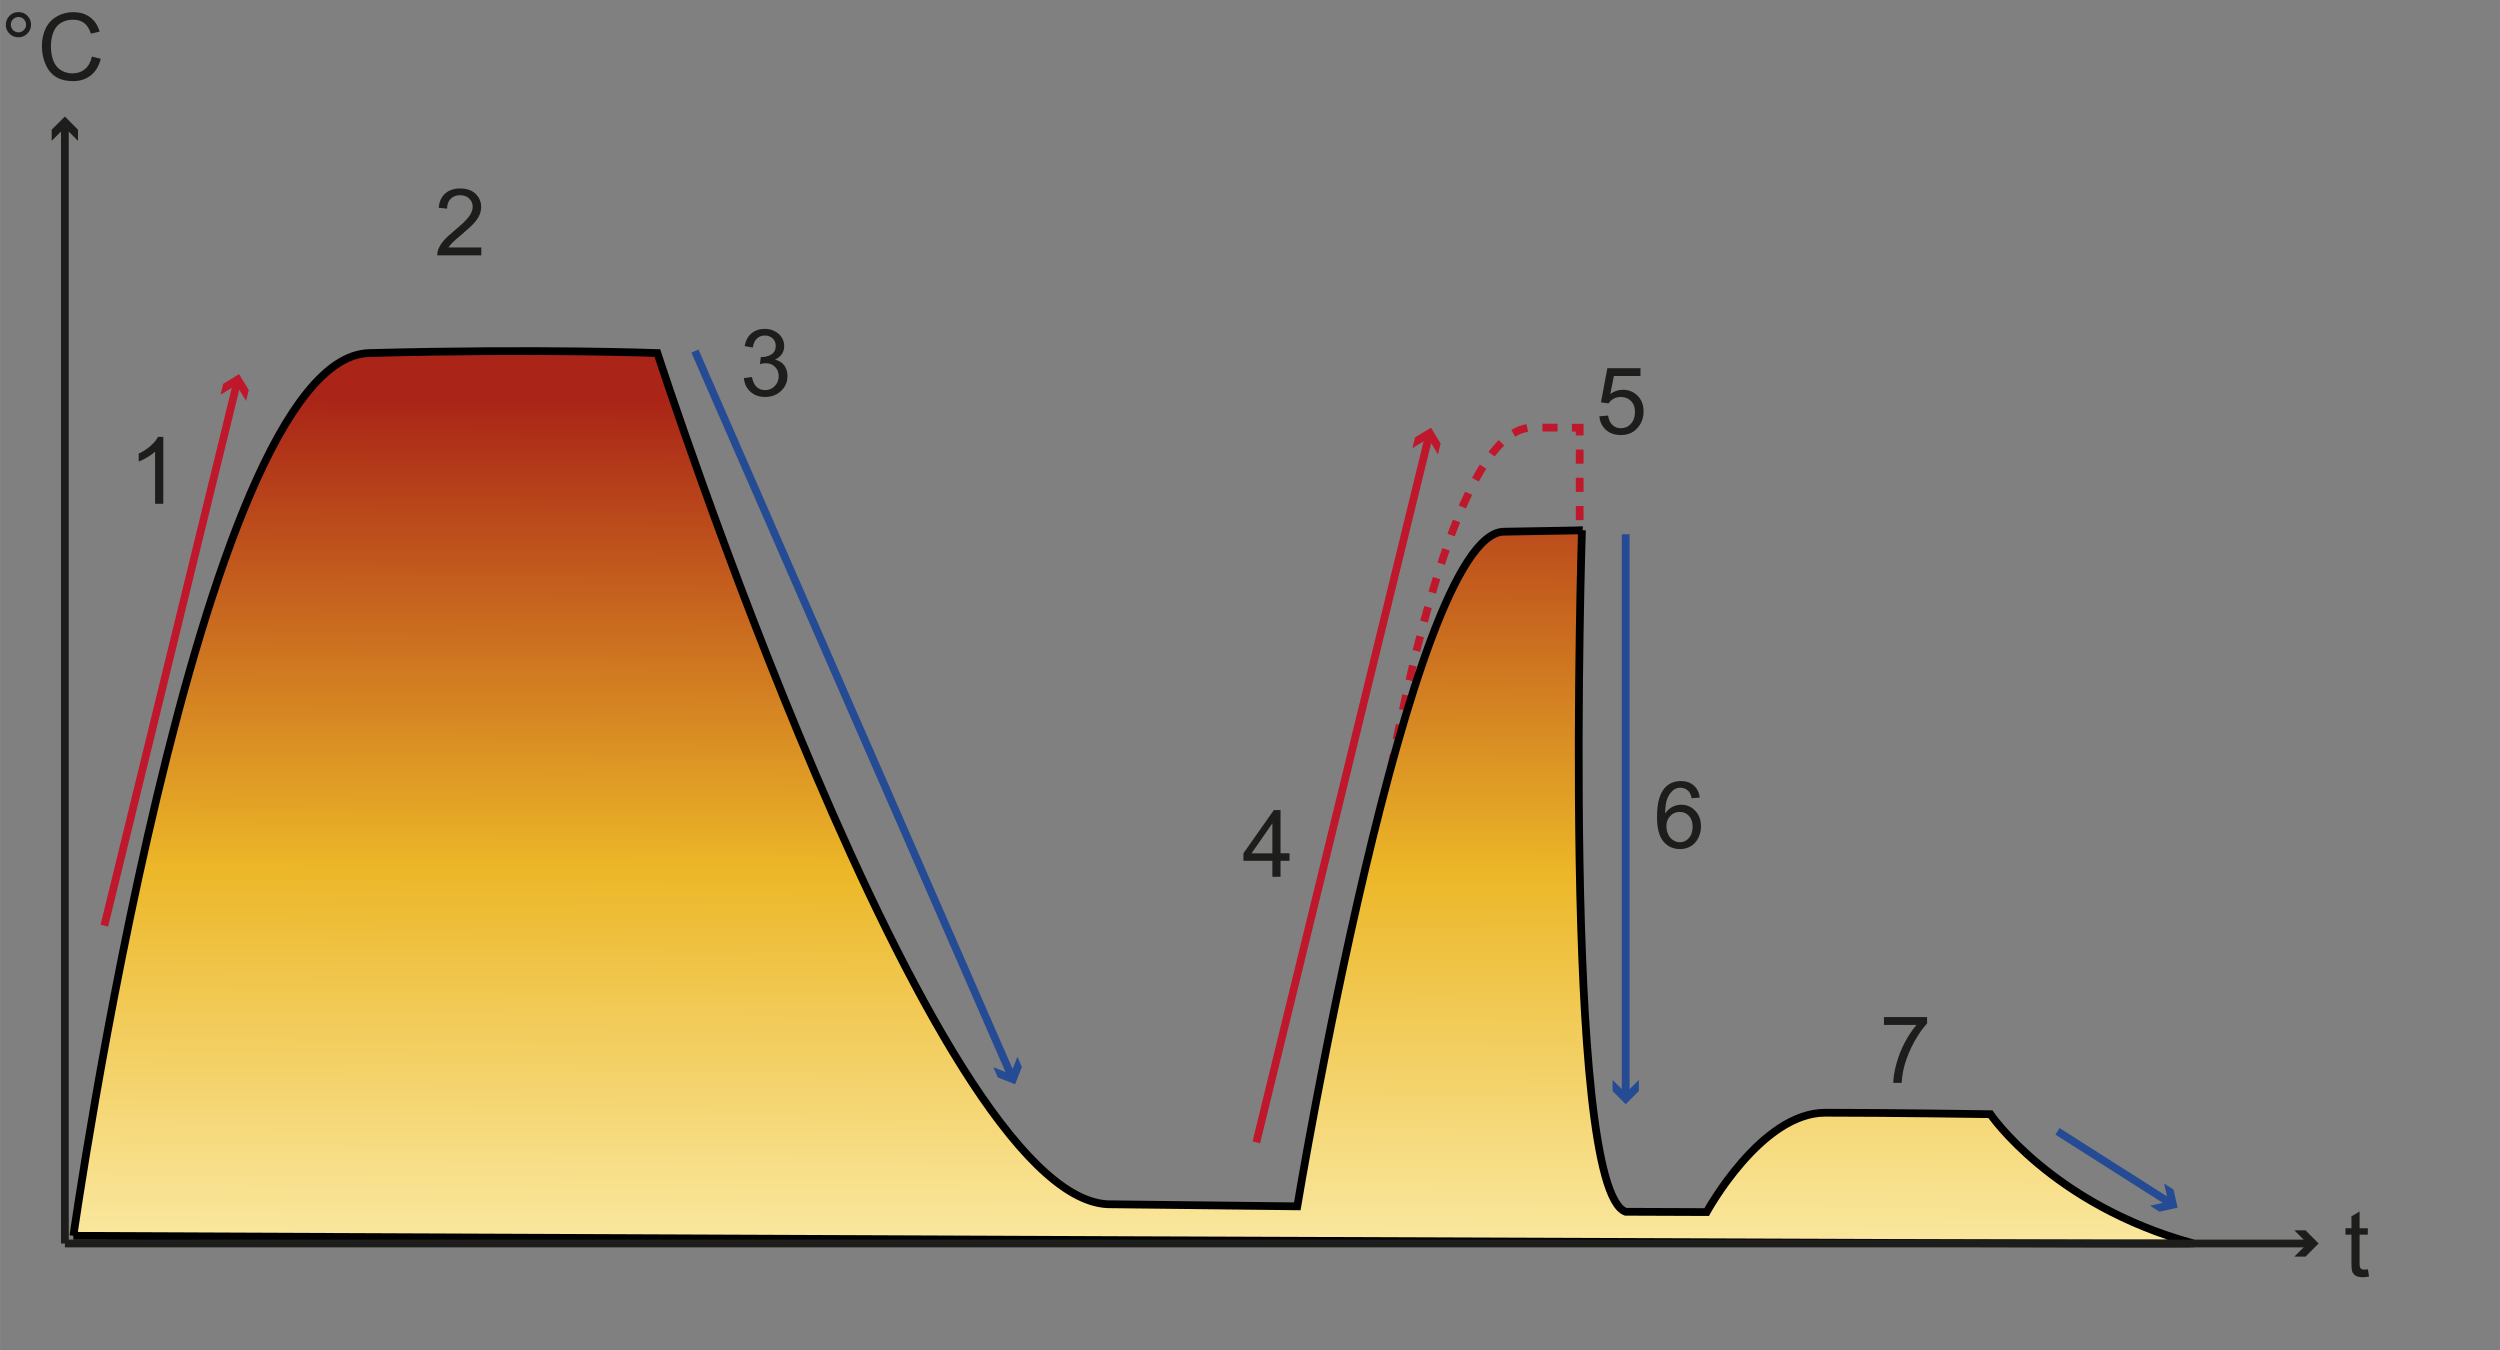 <?xml version="1.0" encoding="UTF-8"?>
<svg xmlns="http://www.w3.org/2000/svg" xmlns:xlink="http://www.w3.org/1999/xlink" id="Ebene_2" data-name="Ebene 2" width="113.71mm" height="61.41mm" viewBox="0 0 322.31 174.07">
  <rect x="0" y="0" width="322.31" height="174.07" fill="#808080" stroke="none"/>
  <defs>
    <style>
      .cls-1 {
        fill: #254b94;
      }

      .cls-1, .cls-2, .cls-3 {
        stroke-width: 0px;
      }

      .cls-4 {
        stroke-dasharray: 0 0 1.95 1.95;
      }

      .cls-4, .cls-5, .cls-6, .cls-7, .cls-8, .cls-9 {
        stroke-miterlimit: 10;
      }

      .cls-4, .cls-5, .cls-6, .cls-7, .cls-9 {
        fill: none;
      }

      .cls-4, .cls-6, .cls-9 {
        stroke: #bf172b;
      }

      .cls-5 {
        stroke: #1d1d1b;
      }

      .cls-6 {
        stroke-dasharray: 0 0 1.82 1.82;
      }

      .cls-7 {
        stroke: #254b94;
      }

      .cls-8 {
        fill: url(#Unbenannter_Verlauf_161);
        stroke: #000;
      }

      .cls-2 {
        fill: #1d1d1b;
      }

      .cls-3 {
        fill: #bf172b;
      }
    </style>
    <linearGradient id="Unbenannter_Verlauf_161" data-name="Unbenannter Verlauf 161" x1="145.41" y1="325.98" x2="146.56" y2="52.13" gradientUnits="userSpaceOnUse">
      <stop offset=".54" stop-color="#fffacc"/>
      <stop offset=".78" stop-color="#ecb728"/>
      <stop offset="1" stop-color="#aa2517"/>
    </linearGradient>
  </defs>
  <g id="Einsatzhärten">
    <g>
      <line class="cls-5" x1="8.36" y1="16.16" x2="8.36" y2="160.32"/>
      <polygon class="cls-2" points="6.66 18.16 8.36 16.46 10.05 18.16 10.05 16.72 8.36 15.02 6.66 16.72 6.66 18.16"/>
    </g>
    <g>
      <path class="cls-2" d="m.75,3.18c0-.45.16-.83.48-1.15s.7-.47,1.15-.47.84.16,1.15.47.47.7.47,1.15-.16.83-.48,1.15-.7.48-1.15.48-.83-.16-1.15-.47-.48-.7-.48-1.15Zm.64,0c0,.27.1.51.29.7s.43.29.7.29.5-.1.69-.29.29-.43.29-.7-.1-.51-.29-.7-.42-.29-.69-.29-.51.1-.7.29-.29.43-.29.7Z"/>
      <path class="cls-2" d="m11.85,7.29l1.14.29c-.24.93-.67,1.65-1.29,2.14s-1.38.74-2.27.74-1.68-.19-2.26-.57-1.02-.92-1.32-1.64-.45-1.48-.45-2.3c0-.89.17-1.67.51-2.34s.83-1.17,1.46-1.52,1.33-.52,2.08-.52c.86,0,1.58.22,2.17.66s.99,1.05,1.22,1.85l-1.12.26c-.2-.62-.49-1.08-.87-1.37s-.86-.43-1.43-.43c-.66,0-1.21.16-1.66.47s-.75.74-.93,1.27-.27,1.08-.27,1.65c0,.73.11,1.37.32,1.91s.54.95.99,1.22.94.4,1.46.4c.64,0,1.18-.18,1.62-.55s.74-.91.9-1.63Z"/>
    </g>
    <g>
      <path class="cls-9" d="m177.51,109.76s.05-.35.15-.98"/>
      <path class="cls-4" d="m177.96,106.85c1.84-11.27,9.15-51.52,19.49-51.72h4.23"/>
      <polyline class="cls-9" points="202.66 55.14 203.66 55.14 203.66 56.14"/>
      <line class="cls-6" x1="203.66" y1="57.96" x2="203.66" y2="71.62"/>
      <line class="cls-9" x1="203.66" y1="72.53" x2="203.66" y2="73.53"/>
    </g>
    <path class="cls-8" d="m9.46,159.33S25.53,46.1,47.59,45.52s37.16,0,37.16,0c0,0,35.23,108.67,58.06,109.74l24.44.27s14.43-86.79,26.64-86.98,10.06-.19,10.06-.19c0,0-2.69,84.77,5.63,87.87l10.45.04s6.97-12.81,15.29-12.81,21.29.19,21.29.19c0,0,7.94,11.68,26.13,16.65.77.21-273.29-.97-273.29-.97Z"/>
    <g>
      <line class="cls-7" x1="130.41" y1="138.74" x2="89.59" y2="45.26"/>
      <polygon class="cls-1" points="131.17 136.24 130.29 138.47 128.06 137.59 128.64 138.91 130.87 139.79 131.74 137.56 131.17 136.24"/>
    </g>
    <g>
      <line class="cls-7" x1="209.59" y1="141.22" x2="209.59" y2="68.88"/>
      <polygon class="cls-1" points="211.29 139.22 209.59 140.92 207.9 139.22 207.9 140.66 209.59 142.36 211.29 140.66 211.29 139.22"/>
    </g>
    <g>
      <line class="cls-5" x1="297.79" y1="160.32" x2="8.36" y2="160.32"/>
      <polygon class="cls-2" points="295.8 158.62 297.49 160.32 295.8 162.01 297.24 162.01 298.93 160.32 297.24 158.62 295.8 158.62"/>
    </g>
    <g>
      <line class="cls-7" x1="279.78" y1="155.09" x2="265.26" y2="145.86"/>
      <polygon class="cls-1" points="279.01 152.59 279.53 154.93 277.19 155.45 278.41 156.22 280.75 155.7 280.22 153.36 279.01 152.59"/>
    </g>
    <path class="cls-2" d="m305.28,163.65l.15.93c-.3.06-.56.09-.8.09-.38,0-.68-.06-.89-.18s-.36-.28-.45-.48-.13-.61-.13-1.25v-3.58h-.77v-.82h.77v-1.54l1.05-.63v2.17h1.06v.82h-1.06v3.64c0,.3.02.49.06.58s.1.15.18.21.2.08.36.08c.12,0,.27-.01.46-.04Z"/>
    <g>
      <line class="cls-9" x1="184.21" y1="56.25" x2="161.97" y2="147.28"/>
      <polygon class="cls-3" points="182.09 57.78 184.14 56.53 185.39 58.59 185.73 57.19 184.49 55.14 182.44 56.38 182.09 57.78"/>
    </g>
    <g>
      <line class="cls-9" x1="30.55" y1="49.35" x2="13.45" y2="119.34"/>
      <polygon class="cls-3" points="28.43 50.89 30.48 49.64 31.72 51.69 32.07 50.29 30.82 48.24 28.77 49.49 28.43 50.89"/>
    </g>
    <path class="cls-2" d="m21.04,64.95h-1.05v-6.72c-.25.24-.59.48-1,.73s-.78.42-1.11.54v-1.02c.59-.28,1.11-.61,1.55-1.01s.75-.78.94-1.15h.68v8.62Z"/>
    <path class="cls-2" d="m95.89,48.75l1.05-.14c.12.6.33,1.03.62,1.29s.65.4,1.06.4c.5,0,.92-.17,1.26-.52s.51-.77.51-1.28-.16-.88-.47-1.2-.72-.47-1.21-.47c-.2,0-.45.04-.74.12l.12-.93c.07,0,.13.01.17.01.45,0,.85-.12,1.21-.35s.54-.6.54-1.08c0-.39-.13-.71-.39-.96s-.6-.38-1.01-.38-.75.13-1.03.39-.45.64-.53,1.16l-1.05-.19c.13-.71.42-1.25.88-1.64s1.03-.58,1.71-.58c.47,0,.9.1,1.29.3s.7.48.91.82.31.72.31,1.11-.1.71-.3,1.01-.49.55-.88.73c.51.12.9.36,1.18.73s.42.83.42,1.39c0,.75-.27,1.39-.82,1.91s-1.24.78-2.07.78c-.75,0-1.38-.22-1.88-.67s-.78-1.03-.85-1.75Z"/>
    <path class="cls-2" d="m164.04,113.04v-2.06h-3.73v-.97l3.92-5.57h.86v5.57h1.16v.97h-1.16v2.06h-1.05Zm0-3.02v-3.87l-2.69,3.87h2.69Z"/>
    <path class="cls-2" d="m206.21,53.67l1.11-.09c.08.54.27.94.57,1.22s.66.41,1.08.41c.51,0,.94-.19,1.29-.57s.53-.89.53-1.52-.17-1.08-.51-1.42-.78-.52-1.33-.52c-.34,0-.65.08-.92.23s-.49.35-.64.6l-.99-.13.83-4.41h4.27v1.01h-3.43l-.46,2.31c.52-.36,1.06-.54,1.62-.54.75,0,1.38.26,1.9.78s.77,1.19.77,2-.23,1.45-.68,2.02c-.55.7-1.3,1.04-2.26,1.04-.78,0-1.42-.22-1.91-.66s-.78-1.02-.85-1.74Z"/>
    <path class="cls-2" d="m219.15,102.83l-1.05.08c-.09-.41-.23-.71-.4-.9-.29-.3-.64-.45-1.05-.45-.34,0-.63.09-.88.28-.33.24-.59.6-.79,1.06s-.29,1.13-.3,1.99c.25-.39.56-.67.93-.86s.75-.28,1.15-.28c.7,0,1.3.26,1.8.78s.74,1.19.74,2.01c0,.54-.12,1.04-.35,1.5s-.55.82-.96,1.06-.87.37-1.38.37c-.88,0-1.6-.32-2.15-.97s-.83-1.71-.83-3.2c0-1.66.31-2.87.92-3.62.54-.66,1.26-.98,2.16-.98.68,0,1.23.19,1.66.57s.69.9.78,1.57Zm-4.31,3.7c0,.36.08.71.23,1.04s.37.58.65.76.57.26.87.26c.45,0,.83-.18,1.15-.54s.48-.85.48-1.46-.16-1.06-.47-1.4-.71-.51-1.2-.51-.88.17-1.21.51-.5.79-.5,1.34Z"/>
    <path class="cls-2" d="m62.05,31.91v1.01h-5.68c0-.25.03-.5.12-.73.14-.39.38-.77.69-1.14s.78-.81,1.38-1.3c.93-.77,1.56-1.37,1.89-1.82s.49-.87.49-1.27c0-.42-.15-.77-.45-1.06s-.69-.43-1.17-.43c-.51,0-.91.15-1.22.46s-.46.73-.46,1.27l-1.08-.11c.07-.81.35-1.42.84-1.85s1.13-.64,1.95-.64,1.48.23,1.96.69.72,1.02.72,1.7c0,.34-.07.68-.21,1.01s-.37.68-.7,1.05-.87.87-1.63,1.51c-.63.53-1.04.89-1.22,1.08s-.33.38-.45.57h4.21Z"/>
    <path class="cls-2" d="m242.89,132.14v-1.01h5.56v.82c-.55.58-1.09,1.36-1.63,2.32s-.95,1.96-1.25,2.98c-.21.72-.35,1.51-.4,2.36h-1.08c.01-.68.14-1.49.4-2.45s.62-1.88,1.09-2.77.98-1.64,1.51-2.25h-4.21Z"/>
  </g>
</svg>
